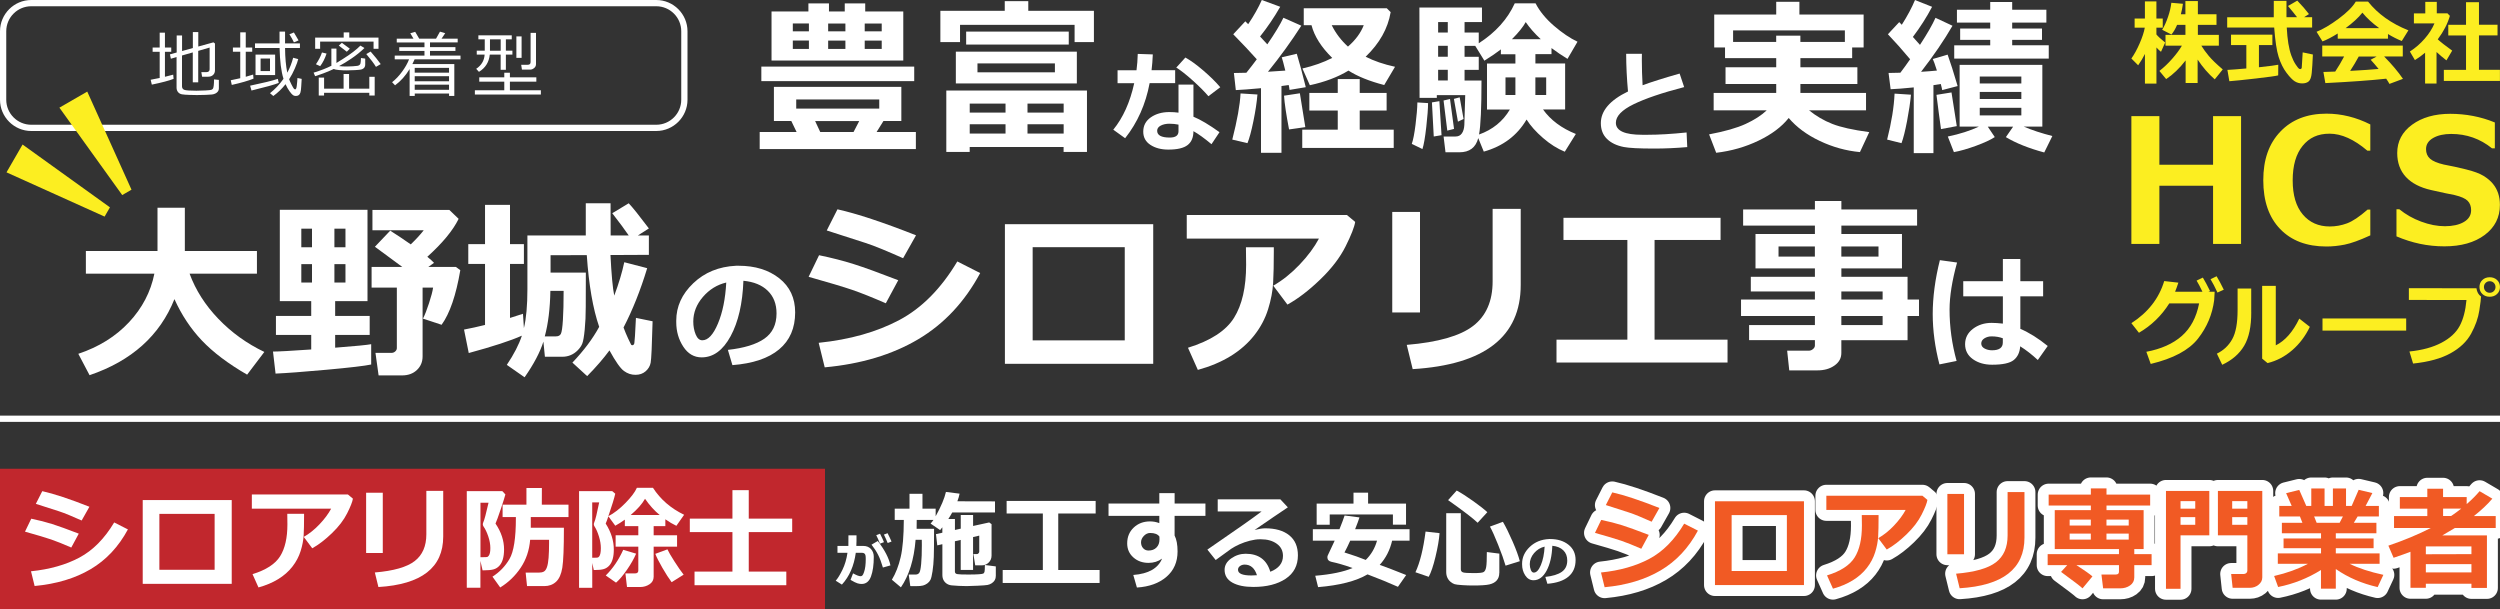<?xml version="1.0" encoding="UTF-8"?><svg id="_レイヤー_2" xmlns="http://www.w3.org/2000/svg" viewBox="0 0 800 195"><rect x="0" y="0" width="800" height="195" fill="#333333" stroke="none"/><defs><style>.cls-1{fill:#fff;}.cls-2{fill:#c1272d;}.cls-3{fill:#f15a24;}.cls-4{stroke-miterlimit:10;stroke-width:2px;}.cls-4,.cls-5{fill:none;stroke:#fff;}.cls-5{stroke-linecap:round;stroke-linejoin:round;stroke-width:7px;}.cls-6{fill:#fcee21;}</style></defs><g id="_レイヤー_1-2"><line class="cls-4" y1="134" x2="800" y2="134"/><path class="cls-6" d="m708.69,93.36l-.15,2.65c-.58,4.57-2.31,8.69-5.19,12.36-2.88,3.67-7.92,6.37-15.12,8.09l-1.4-3.89c4.73-.89,8.51-2.58,11.33-5.05,2.82-2.47,4.68-5.95,5.56-10.43h-9.55c-2.49,3.94-5.72,7.07-9.71,9.4l-2.42-3.08c5.32-3.41,8.82-7.9,10.51-13.47l4.53.51c-.41,1.23-.76,2.2-1.05,2.9h8.75c-.7-1.48-1.32-2.66-1.87-3.56l2-.96c.69,1.13,1.46,2.56,2.3,4.3l-.51.22h1.97Zm2.93-.66l-2.03.92c-.79-1.72-1.53-3.14-2.22-4.27l1.94-.95c.69,1.13,1.46,2.56,2.3,4.3Zm8.78,7.19c.02,4.57-.73,8.15-2.26,10.74-1.53,2.59-3.87,4.62-7.03,6.1l-1.71-3.56c2.13-1.04,3.77-2.58,4.91-4.63,1.15-2.05,1.72-5.16,1.72-9.34v-6.87h4.36v7.55Zm18.75,4.69c-1.41,2.95-3.29,5.45-5.65,7.49-2.36,2.04-4.98,3.41-7.88,4.12l-1.73-1.43v-23.28h4.36v19.03c2.98-1.47,5.49-4.32,7.52-8.56l3.38,2.64Zm30.83,1.21h-26.78v-3.88h26.78v3.88Zm23.95-10.92v.03c0,.56-.18,2.05-.55,4.47-.37,2.41-1.24,4.88-2.62,7.4-1.38,2.52-3.57,4.61-6.59,6.28-3.02,1.67-7.01,2.77-11.98,3.29l-1.17-3.86c4.08-.42,7.49-1.35,10.23-2.79,2.74-1.44,4.68-3.23,5.83-5.36,1.15-2.13,1.88-4.91,2.19-8.32l-18.43-.03v-3.76l21.62.03c.16,1.17.65,2.04,1.46,2.62Zm6.06-3.03c0,.9-.31,1.65-.93,2.24-.62.59-1.4.88-2.35.88s-1.73-.29-2.35-.88c-.62-.59-.93-1.33-.93-2.24s.31-1.65.93-2.24c.62-.59,1.4-.88,2.35-.88s1.72.29,2.35.88c.62.59.93,1.33.93,2.24Zm-1.96-1.31c-.35-.36-.79-.54-1.32-.54s-.96.18-1.32.54c-.36.36-.53.8-.53,1.31s.18.95.53,1.31c.35.36.79.54,1.32.54s.96-.18,1.32-.54c.36-.36.53-.8.53-1.31s-.18-.95-.53-1.31Zm-80.89-12.47h-8.96v-18.62h-17.18v18.62h-8.96v-40.9h8.96v15.55h17.18v-15.55h8.96v40.9Zm41.36-2.74c-3.44,1.57-6.17,2.56-8.2,2.96-2.03.4-3.98.6-5.86.6-6.26,0-11.19-1.86-14.79-5.59-3.6-3.73-5.4-8.93-5.4-15.61s1.82-11.74,5.47-15.57c3.65-3.83,8.56-5.74,14.75-5.74,4.79,0,9.47,1.15,14.03,3.45v8.39h-.95c-4.25-3.62-8.28-5.43-12.08-5.43s-6.51,1.3-8.63,3.9c-2.12,2.6-3.18,6.27-3.18,11.03s1.08,8.36,3.23,10.92c2.15,2.56,5.03,3.84,8.63,3.84,1.88,0,3.72-.33,5.51-.99,1.79-.66,3.99-2.13,6.6-4.41h.87v8.25Zm8.37.3v-8.66h.92c2.03,1.66,4.36,2.99,6.99,3.96,2.63.98,5.16,1.47,7.59,1.47s4.54-.45,6.08-1.36,2.31-2.16,2.31-3.77c0-1.25-.37-2.24-1.1-2.99-.73-.74-2.12-1.36-4.17-1.85-1.47-.27-3.97-.8-7.51-1.6-3.54-.8-6.23-2.19-8.09-4.19-1.85-2-2.78-4.56-2.78-7.67,0-3.71,1.58-6.73,4.75-9.05,3.17-2.32,7.24-3.49,12.21-3.49s9.83.92,14.28,2.77v8.28h-.9c-3.8-3.08-8.16-4.61-13.08-4.61-2.33,0-4.26.43-5.77,1.3-1.51.87-2.27,2.05-2.27,3.56,0,1.29.43,2.31,1.29,3.07.86.76,2.33,1.38,4.41,1.87,2.08.38,4.4.88,6.96,1.51,2.56.62,4.47,1.33,5.73,2.1,1.26.78,2.26,1.62,3.01,2.54.75.91,1.31,1.93,1.68,3.05.37,1.12.56,2.36.56,3.72,0,3.98-1.62,7.18-4.87,9.61-3.25,2.42-7.55,3.64-12.91,3.64s-10.32-1.07-15.33-3.2Zm-80.5-58.34c-.61,1.24-1.33,2.44-2.16,3.61l-2.17-2.17c.91-1.27,1.79-2.87,2.64-4.82.85-1.95,1.4-3.63,1.65-5.04h-3.25v-2.94h3.29V.44h3.68v5.48h2.03v2.94h-2.03v2.16c.44.57,1.38,1.43,2.8,2.59l-1.33,2.97c-.43-.32-.91-.78-1.46-1.39v11.56h-3.68v-9.48Zm13.03,2.06c-1.95,2.52-4.03,4.51-6.23,5.97l-2.16-2.61c1.43-1.12,2.8-2.42,4.1-3.9s2.34-2.87,3.1-4.19h-5.25v-3.46h6.38v-3.2h-2.67c-.54,1.28-1.14,2.31-1.81,3.09l-2.97-1.51c.68-1.08,1.3-2.44,1.86-4.08.57-1.64.92-3.16,1.08-4.56l3.71.32c-.16,1.21-.39,2.32-.67,3.35h1.46V.34h3.99v4.22h5.96v3.39h-5.96v3.2h6.71v3.46h-5.61c.65,1.05,1.44,2.15,2.38,3.28.94,1.13,2.43,2.58,4.48,4.33l-2.56,3.17c-2.02-1.76-3.85-3.87-5.48-6.33v7.49h-3.84v-7.22Zm40.49-10.54h-8.13c.1,1.9.26,3.59.5,5.07.24,1.48.56,2.78.97,3.92.41,1.14.88,2.09,1.41,2.88.53.78.87,1.22,1.02,1.3.15.09.28.13.39.13.29,0,.46-.15.51-.46.05-.31.15-1.94.3-4.88l3.26.68c-.11,2.61-.23,4.58-.37,5.93s-.46,2.23-.96,2.67c-.5.43-1.2.65-2.09.65s-1.65-.22-2.38-.67c-.72-.45-1.61-1.36-2.64-2.73-1.04-1.37-1.87-3.06-2.51-5.06s-1.11-5.14-1.43-9.42h-15.04v-3.29h14.9c0-.49.01-1.18.01-2.06V.28s4.06,0,4.06,0v5.23h3.39c-.66-.87-1.62-2.07-2.9-3.59l2.97-1.72c1.49,1.54,2.73,2.97,3.74,4.3l-1.57,1.01h2.58v3.29Zm-10.84,11.9l-.03,3.42c-.67.19-3.02.52-7.07.99-4.05.46-6.9.76-8.56.88l-.62-3.62c1.21-.06,3.23-.21,6.06-.46v-7.49h-4.9v-3.32h13.23v3.32h-4.3v7.1c3.27-.35,5.33-.62,6.2-.81Zm35.11-8.33h-16.09v-1.65c-1.79,1.12-3.41,1.97-4.87,2.54l-1.9-3.09c2.08-.83,4.44-2.23,7.09-4.2,2.65-1.97,4.47-3.79,5.46-5.46h3.93c3.14,3.95,7.44,7.02,12.91,9.2l-2.12,3.41c-1.37-.54-2.85-1.28-4.42-2.23v1.49Zm-.59,12.81c-4.59.51-11.08.98-19.46,1.41l-.62-3.56,3.78-.13c1.02-1.55,1.98-3.15,2.85-4.83h-7v-3.48h25.77v3.48h-5.97c2.46,2.49,4.47,4.88,6.03,7.16l-4.33,1.62c-.22-.43-.57-.99-1.04-1.67Zm-12.97-16.17h10.75c-2.22-1.62-4.01-3.27-5.38-4.96-1.28,1.61-3.08,3.27-5.38,4.96Zm1.45,13.67c3.82-.2,6.85-.41,9.1-.62-.95-1.16-1.79-2.14-2.54-2.94l1.93-1.04h-5.74c-.85,1.57-1.77,3.11-2.75,4.61Zm27.63,4.06h-3.65v-9.87c-1.01.86-2.1,1.65-3.26,2.36l-1.61-2.74c1.76-1.13,3.34-2.5,4.73-4.1,1.4-1.6,2.44-3.24,3.14-4.91h-6.58v-3.2h3.64V.59h3.68v3.68h3.42l.77.8c-.71,2.49-2,5-3.88,7.52.9.84,2.44,2.04,4.62,3.61l-1.84,3.12c-1.17-.91-2.23-1.8-3.17-2.68v10.1Zm20.3-.85h-17.95v-3.54h7.1v-11.01h-5.68v-3.41h5.68V.7h4.14v7.22h5.94v3.41h-5.94v11.01h6.71v3.54Z"/><path class="cls-1" d="m234.37,116.84l-1.45-4.88c5.17-.57,9.06-1.76,11.66-3.57,2.6-1.81,3.91-4.51,3.91-8.11,0-3.01-.94-5.42-2.81-7.24s-4.47-2.88-7.79-3.19c-.27,7.29-1.64,13.2-4.09,17.72-2.45,4.52-5.54,6.79-9.27,6.79-2.42,0-4.38-1.14-5.88-3.43-1.5-2.29-2.25-4.9-2.25-7.84v-.49c0-4.51,1.81-8.49,5.44-11.96,3.63-3.47,8.2-5.34,13.72-5.6h.8c5.27,0,9.61,1.34,13,4.01,3.39,2.68,5.09,6.31,5.09,10.91,0,5.04-1.71,8.98-5.13,11.84s-8.4,4.53-14.95,5.04Zm-1.97-26.43c-2.93.69-5.42,2.23-7.47,4.61s-3.08,5.01-3.08,7.89c0,1.48.25,2.85.76,4.1s1.22,1.88,2.13,1.88c1.84,0,3.5-1.78,5-5.35,1.5-3.57,2.38-7.94,2.66-13.12Z"/><path class="cls-1" d="m287.44,89.67l-3.98,7.38c-4.34-1.89-7.91-3.32-10.71-4.28-2.8-.96-7.47-2.35-13.99-4.19l3.34-6.91c4.08.84,7.8,1.79,11.15,2.86,3.35,1.06,8.08,2.78,14.19,5.14Zm26.22-2.29c-4.96,9.24-11.59,16.31-19.88,21.21-8.29,4.9-18.25,7.89-29.87,8.96l-1.93-7.85c10-1.03,18.6-3.47,25.8-7.29,7.2-3.83,13.38-10.08,18.56-18.75l7.32,3.72Zm-20.54-12.07l-4.13,7.32c-2.13-.96-4.33-1.9-6.59-2.84-2.27-.94-4.11-1.63-5.54-2.08l-12.3-3.96,3.43-6.77c6.23,1.39,14.61,4.16,25.14,8.32Z"/><path class="cls-1" d="m369.03,116.42h-47.46v-44.68h47.46v44.68Zm-9.11-7.5v-29.82h-29.47v29.82h29.47Z"/><path class="cls-1" d="m433.66,71.01c-.25,1.62-1.27,4.22-3.06,7.81-1.79,3.58-4.49,7.12-8.12,10.61-3.62,3.49-7.12,6.17-10.5,8.04l-4.54-6.06c2.95-1.68,5.75-3.92,8.41-6.71,2.66-2.79,4.73-5.58,6.21-8.35h-42.3v-7.56h51.24l2.67,2.23Zm-26.04,8.09v1.44c0,4-.07,7.33-.22,9.98-.15,2.65-.68,5.46-1.61,8.44-.93,2.98-2.4,5.76-4.42,8.33s-4.54,4.79-7.54,6.64c-3.01,1.85-6.51,3.33-10.52,4.44l-3.16-7.09c7.25-2.25,12.16-5.44,14.74-9.58,2.58-4.14,3.87-9.79,3.87-16.96l-.06-5.62h8.94Z"/><path class="cls-1" d="m454.4,99.99h-8.88v-32.17h8.88v32.17Zm32.23-8.82c0,16.56-11.52,25.55-34.57,26.95l-1.9-7.76c10-.84,17.08-2.86,21.24-6.06,4.16-3.2,6.24-7.96,6.24-14.27v-23.2h8.99v24.35Z"/><path class="cls-1" d="m552.81,116.01h-54.73v-7.32h22.68v-31.9h-20.45v-7.09h50.27v7.09h-21.12v31.9h23.35v7.32Z"/><path class="cls-1" d="m610.41,108.86h-21.18v4.1c0,1.64-.73,2.98-2.2,4.01-1.46,1.03-3.27,1.55-5.42,1.55h-9.05l-.67-6.3h6.91c.49,0,.94-.17,1.35-.51.41-.34.62-.73.62-1.16v-1.7h-21.06v-4.83h21.06v-2.9h-23.64v-5.27h23.64v-2.58h-20.51v-4.69h20.51v-2.7h-19.01v-10.99h19.01v-2.7h-22.97v-5.16h22.97v-2.7h8.47v2.7h24.23v5.16h-24.23v2.7h19.39v10.99h-19.39v2.7h21.18v7.27h3.66v5.27h-3.66v7.73Zm-29.65-30h-11.63v3.25h11.63v-3.25Zm20.36,3.25v-3.25h-11.89v3.25h11.89Zm1.32,13.74v-2.58h-13.21v2.58h13.21Zm-13.21,8.17h13.21v-2.9h-13.21v2.9Z"/><path class="cls-1" d="m626.26,84.01c-1.6,5.79-2.4,10.81-2.4,15.06,0,5.55.75,11.02,2.25,16.43l-5.49,1.11c-1.43-5.51-2.15-10.89-2.15-16.15s.76-11.15,2.29-17.21l5.51.76Zm29,26.72l-3.16,4.47c-1.93-1.78-3.81-3.24-5.64-4.38-.13,1.93-.82,3.39-2.06,4.39s-3.55,1.5-6.92,1.5c-2.43,0-4.49-.59-6.15-1.77s-2.5-2.78-2.5-4.79.84-3.66,2.52-4.93,3.67-1.9,5.96-1.9c1.02,0,2.22.08,3.61.23v-8.73h-12.68v-4.84h12.68v-7.09h5.59v7.09h7.29v4.84h-7.29v10.41c2.83,1.21,5.75,3.04,8.77,5.49Zm-14.36-1.11v-1.37c-1.03-.4-2.23-.61-3.61-.61-.85,0-1.6.21-2.28.63-.67.42-1.01.97-1.01,1.65s.34,1.21,1.04,1.59c.69.38,1.5.58,2.42.58,2.29,0,3.44-.83,3.44-2.48Z"/><path class="cls-1" d="m48.58,27.07l-.37-1.55c.89-.16,1.85-.35,2.89-.57v-8.37h-2.26v-1.38h2.26v-4.74h1.68v4.74h2.02v1.38h-2.02v7.99c1.16-.27,2.04-.5,2.65-.68l.12,1.34c-1.36.55-3.69,1.17-6.97,1.85Zm7.95-8.82l-1.85.54-.3-1.39,2.16-.6v-5.46h1.72v4.99l3.45-.96v-5.11h1.74v4.63l4.85-1.34.49.37v8.57c0,.61-.2,1.11-.6,1.49s-.93.57-1.61.57h-1.91l-.24-1.47h1.59c.7,0,1.06-.31,1.06-.94v-6.92l-3.65,1.06v10.06h-1.74v-9.57l-3.45.99v9.85c0,.56.24.94.72,1.13.48.19,1.78.29,3.89.29.94,0,1.92-.03,2.93-.09,1.01-.06,1.62-.12,1.84-.2s.39-.19.51-.36c.12-.17.21-.52.27-1.05s.09-1.17.09-1.92l1.55.16v2.75c0,.35-.1.67-.3.94s-.48.5-.83.67c-.35.17-.71.27-1.1.31-.38.04-1.04.08-1.97.12s-1.87.06-2.82.06c-.52,0-1.31-.02-2.37-.05-1.06-.03-1.85-.09-2.39-.18-.54-.09-.96-.32-1.28-.71-.32-.39-.48-.86-.48-1.41v-9.8Z"/><path class="cls-1" d="m74.17,27.18l-.33-1.5c.94-.17,1.95-.39,3.04-.65v-8.47h-2.35v-1.36h2.35v-4.86h1.76v4.86h2.07v1.36h-2.07v8.01c1.03-.28,1.82-.52,2.37-.71l.11,1.31c-1.66.67-3.98,1.34-6.96,2.01Zm6.31,1.79l-.45-1.55c4.08-.85,7.04-1.58,8.87-2.18l.3,1.29c-1.37.55-4.28,1.36-8.73,2.44Zm12.05-3.59c.16.45.42,1.02.77,1.72s.61,1.12.75,1.28c.14.15.27.22.4.22h.03c.25-.04.41-.44.49-1.18h0s.13-1.24.13-1.24c.04-.45.07-.86.08-1.22l1.36.28-.15,2.44c-.05.88-.13,1.52-.25,1.91-.11.39-.29.67-.54.85s-.56.27-.94.27c-.32,0-.61-.08-.87-.24-.26-.16-.63-.57-1.12-1.24s-.92-1.43-1.29-2.29c-1.18,1.48-2.48,2.74-3.92,3.78l-1.06-.9c1.62-1.29,3.07-2.82,4.32-4.6-.75-2.36-1.16-5.65-1.25-9.87h-7.87v-1.47h7.85v-3.76s1.77,0,1.77,0v3.01s-.01.75-.01.75h4.77v1.47h-4.76c.02,3.09.26,5.73.71,7.91.82-1.5,1.44-3.1,1.88-4.78l1.62.43c-.15.67-.5,1.65-1.06,2.95s-1.18,2.47-1.86,3.51Zm-10.76-1.36v-6.55h6.27v6.55h-6.27Zm4.63-5.28h-3.01v4.01h3.01v-4.01Zm7.65-5.19c-.32-.7-.8-1.57-1.44-2.59l1.44-.57c.35.55.85,1.4,1.49,2.54l-1.49.63Z"/><path class="cls-1" d="m108.51,21.15c.74.09,1.55.13,2.41.13.61,0,1.27-.02,1.98-.07s1.2-.09,1.47-.14c.27-.05.48-.13.64-.26.16-.12.27-.29.34-.51.06-.22.12-.8.16-1.74l1.36.19v1.88c0,.3-.05.56-.16.78-.1.22-.26.4-.47.54-.21.15-.46.25-.74.31s-.91.12-1.89.18c-.97.06-1.84.08-2.61.08s-1.59-.03-2.46-.1c-.87-.07-1.44-.19-1.71-.36-1.75.83-3.75,1.61-5.99,2.32l-.49-1.13c2.25-.68,4.15-1.42,5.71-2.22-.02-.08-.02-.18-.02-.3v-5.17h1.62v4.59l2.03-1.26c.64-.4,1.24-.8,1.79-1.17s1.05-.75,1.52-1.1c.47-.36.89-.7,1.28-1.04.39-.34.74-.67,1.05-.99l1.29.78c-1.28,1.24-2.67,2.35-4.16,3.36-1.49,1-2.74,1.77-3.75,2.3l-.19.11Zm11.03-5.54v-2.29h-17.1v2.29h-1.59v-3.58h9.13v-1.67h1.79v1.67h9.35v3.58h-1.57Zm-17.08,5.56l-1.36-.61c.9-1.33,1.54-2.58,1.93-3.77l1.47.35c-.51,1.56-1.19,2.9-2.04,4.03Zm-.46,9.41v-5.75h1.71v3.55h6.24v-4.69h1.76v4.69h6.47v-3.81h1.72v6.01h-1.72v-.89h-14.48v.89h-1.71Zm8.98-14.03l-2.56-1.96.97-.89,2.55,1.88-.95.97Zm9.33,4.85c-.64-1.07-1.68-2.44-3.1-4.1l1.39-.8c1.3,1.48,2.38,2.82,3.23,4.01l-1.53.89Z"/><path class="cls-1" d="m131.07,22.11c-1.3,2.14-2.85,3.87-4.65,5.19l-.95-.99c1.15-.91,2.22-2.04,3.2-3.38.98-1.34,1.73-2.65,2.23-3.94h-4.59v-1.19h9.52v-1.5h-8.07v-1.2h8.07v-1.52h-8.87v-1.2h5.36l-1.03-1.74,1.57-.46,1.29,2.2h5.38l1.26-2.25,1.68.5-1.18,1.74h5.17v1.2h-8.86v1.52h8.14v1.2h-8.14v1.5h9.76v1.19h-14.68c-.19.46-.43.97-.72,1.53h13.42v10.19h-1.68v-.78h-10.98v.78h-1.64v-8.59Zm12.62,1.15v-1.55h-10.98v1.55h10.98Zm-10.98,2.75h10.98v-1.62h-10.98v1.62Zm0,2.72h10.98v-1.64h-10.98v1.64Z"/><path class="cls-1" d="m151.96,30.26v-1.38h9.41v-2.75h-8.01v-1.38h8.01v-1.48h1.8v1.48h8.46v1.38h-8.46v2.75h9.91v1.38h-21.11Zm1.31-7.26l-.89-.98c1.68-1.12,2.58-2.64,2.7-4.54h-2.52v-1.26h2.56v-3.64h-2.04v-1.27h10.68v1.27h-1.88v3.64h2.09v1.26h-2.09v4.86h-1.67v-4.86h-3.48c-.25,2.42-1.41,4.26-3.46,5.51Zm3.52-10.41v3.64h3.43v-3.64h-3.43Zm8.45,5.93v-6.87h1.67v6.87h-1.67Zm4.41,3.76h-2.63l-.24-1.55h2.07c.63,0,.94-.29.94-.88v-9.33h1.73v10c0,.51-.2.93-.6,1.26-.4.33-.83.5-1.27.5Z"/><path class="cls-1" d="m210,2c4.41,0,8,3.59,8,8v21.92c0,4.41-3.59,8-8,8H10c-4.41,0-8-3.59-8-8V10C2,5.59,5.59,2,10,2h200m0-2H10C4.5,0,0,4.5,0,10v21.92c0,5.5,4.5,10,10,10h200c5.5,0,10-4.5,10-10V10c0-5.5-4.5-10-10-10h0Z"/><polygon class="cls-6" points="42.08 60.7 39.11 62.42 19.01 34.45 27.92 29.31 42.08 60.7"/><polygon class="cls-6" points="35.18 66.35 33.47 69.31 2.08 55.15 7.22 46.25 35.18 66.35"/><path class="cls-1" d="m254.91,42.24l-1.69-3.51h-5.57v-10.94h40.78v10.94h-5.73l-2.19,3.51h12.57v5.47h-49.98v-5.47h11.81Zm37.64-16.27h-48.92v-4.65h48.92v4.65Zm-33.86-22.29V1.08h6.58v2.59h5.05V1.08h6.55v2.59h12.18v15.69h-42.16V3.67h11.81Zm.16,3.83h-5.15v2.51h5.15v-2.51Zm-5.15,5.47v2.67h5.15v-2.67h-5.15Zm27.66,21.77v-2.93h-26.57v2.93h26.57Zm-20.52,3.99l1.64,3.51h10.65l1.82-3.51h-14.11Zm9.69-31.22h-5.52v2.51h5.52v-2.51Zm-5.52,8.14h5.52v-2.67h-5.52v2.67Zm17.14-5.63v-2.51h-5.44v2.51h5.44Zm0,5.63v-2.67h-5.44v2.67h5.44Z"/><path class="cls-1" d="m350.05,13.47h-6.18v-5.52h-36.66v5.52h-6.29V3.46h20.6V.37h7.53v3.09h21v10.01Zm-9.69,33.57h-30.06v1.58h-7.48v-19.65h45.01v19.65h-7.48v-1.58Zm4.23-20.34h-38.72v-10.17h38.72v10.17Zm-2.59-12.44h-32.83v-4.15h32.83v4.15Zm-20.23,18.89h-11.46v2.88h11.46v-2.88Zm-11.46,9.59h11.46v-2.98h-11.46v2.98Zm27.26-19.6v-2.85h-24.78v2.85h24.78Zm2.8,12.89v-2.88h-11.57v2.88h11.57Zm-11.57,6.71h11.57v-2.98h-11.57v2.98Z"/><path class="cls-1" d="m368.9,17.4c-.08,1.85-.21,3.54-.4,5.07h7.55v4.14h-8.17c-1.26,6.73-3.87,12.6-7.84,17.62l-3.79-2.73c3.14-3.85,5.37-8.81,6.7-14.88h-5.33v-4.14h6.06c.22-1.65.35-3.39.4-5.23l4.83.16Zm21.34,24.9l-2.56,3.84c-2.31-1.92-4.23-3.31-5.78-4.17,0,2-.62,3.48-1.87,4.45-1.25.97-3.3,1.45-6.16,1.45-2.31,0-4.22-.51-5.75-1.52s-2.28-2.42-2.28-4.22c0-1.93.81-3.45,2.42-4.58,1.61-1.12,3.59-1.69,5.92-1.69,1.06,0,2.04.06,2.94.19v-8.98h4.78v10.28c2.22.9,5,2.55,8.34,4.95Zm-13.12-2.42c-.92-.2-1.9-.29-2.94-.29s-1.98.2-2.74.6c-.77.4-1.15.95-1.15,1.65,0,1.45,1.34,2.18,4.03,2.18,1.87,0,2.8-.67,2.8-2.02v-2.11Zm13.36-11.96l-3.79,2.87c-1.19-1.42-2.86-3.09-5-5.02-2.15-1.93-3.91-3.31-5.28-4.14l2.91-3.22c1.61.88,3.52,2.26,5.72,4.14,2.2,1.89,4.01,3.67,5.44,5.36Z"/><path class="cls-1" d="m402.38,30.25c-.21,2.5-.64,5.34-1.29,8.52-.65,3.18-1.29,5.53-1.9,7.04l-4.86-1.14c1.58-6.2,2.47-11.12,2.64-14.77l5.42.34Zm7.69,18.65h-6.55v-20.68c-3.63.33-6.31.54-8.06.61l-.61-5.47c.95,0,2.28-.03,3.99-.08,1.27-1.58,2.38-3.02,3.33-4.31-1.97-2.22-4.48-4.89-7.53-8l3.86-4.15.92.92c1.85-2.76,3.3-5.34,4.36-7.74l5.89,2.17c-1.95,3.4-4.1,6.57-6.45,9.51l2.32,2.51c2.45-3.57,4.16-6.41,5.15-8.51l5.73,2.54c-3.17,4.95-6.73,9.86-10.67,14.74l5.55-.37c-.55-2.22-.92-3.64-1.14-4.25l4.81-1.14c.79,2.57,1.75,6.14,2.88,10.7l-5.2.87c-.02-.32-.11-.84-.26-1.56-.6.09-1.37.19-2.32.32v21.37Zm7.63-8.22l-5.2.74c-.92-4.77-1.45-8.37-1.61-10.8l5.07-.77,1.74,10.83Zm28.29,6.66h-29.27v-5.84h11.36v-6.13h-9.09v-5.63h9.09v-4.44h7.03v4.44h8.61v5.63h-8.61v6.13h10.88v5.84Zm-.98-43.45c-.88,5.23-3.55,9.98-8,14.26,2.66,1.36,5.79,2.43,9.4,3.22l-3.46,5.84c-4.74-1.23-8.55-2.77-11.44-4.62-3.42,2.08-7.54,3.64-12.36,4.68l-2.38-5.36c3.57-.81,6.75-1.94,9.54-3.38-3.5-3.43-5.71-6.92-6.63-10.46h-2.48V2.64h26.57l1.24,1.24Zm-13.66,11.02c2.41-2.1,4.09-4.38,5.05-6.84h-10.25c1.3,2.61,3.04,4.89,5.2,6.84Z"/><path class="cls-1" d="m456.98,32.99c0,1.71-.19,4.25-.57,7.62-.38,3.37-.79,5.74-1.23,7.09l-3.41-1.66c.44-1.23.84-3.28,1.2-6.15.36-2.87.56-5.24.59-7.11l3.41.21Zm31.51,5.28c-3.01,5.12-7.57,8.54-13.68,10.25l-1.77-4.33c-.79,3.03-2.8,4.54-6.02,4.54h-4.46l-.61-5.05h3.83c.88,0,1.55-.33,2.02-1,.47-.67.73-1.57.79-2.71.06-1.14.15-4.31.28-9.52h-9.09v.87h-5.52l-.05-28.9h20.02v4.65h-5.57v3.35h4.54v3.43c5.37-3.45,9.21-7.71,11.52-12.78h6.66c1.32,2.55,3.29,4.95,5.9,7.2s5.12,3.94,7.52,5.08l-3.2,5.49c-1.8-1.09-3.5-2.25-5.12-3.46v1.95h-5.15v2.98h9.51v14.71h-7.08c2.43,3.4,5.93,6.01,10.51,7.85l-3.54,5.68c-2.38-.97-4.7-2.43-6.97-4.4s-4.02-3.93-5.26-5.9Zm-27.21,4.99l-2.48.42-.58-10.91,2.38-.4.69,10.88Zm2.01-36.19h-3.09v3.35h3.09v-3.35Zm-3.09,7.58v3.51h3.09v-3.51h-3.09Zm0,7.69v3.41h3.09v-3.41h-3.09Zm5.1,18.91l-2.17.55-1.19-9.64,2.06-.48,1.29,9.56Zm3.04-3.17l-1.8.85-1.29-7.29,1.85-.5,1.24,6.95Zm4.94,4.97c4.35-1.55,7.64-4.22,9.88-8h-7.32v-14.71h9.09v-2.98h-4.65v-1.56c-1.25.99-3.01,2.19-5.28,3.62l-2.93-4.75h-3.41v3.51h4.54v4.17h-4.54v3.41h5.42c0,8.7-.26,14.47-.79,17.3Zm11.65-18.28h-3.17v5.63h3.17v-5.63Zm-1.11-12.23h9.22c-1.95-1.81-3.56-3.64-4.81-5.47-.83,1.53-2.3,3.35-4.41,5.47Zm10.96,17.86v-5.63h-3.46v5.63h3.46Z"/><path class="cls-1" d="m539.93,47.07c-3.65.31-7.15.47-10.52.47-4.87,0-8.13-.17-9.8-.5-2.28-.45-4.08-1.31-5.38-2.59-1.3-1.27-1.96-2.96-1.96-5.04,0-3.96,2.9-7.34,8.69-10.14-.37-3.98-.57-8-.59-12.05h5.04l-.02,1.56v.52c0,2.56.08,5.22.24,7.98,2.67-1,6.62-2.25,11.85-3.74l1.45,4.33c-7.06,1.83-12.47,3.67-16.22,5.51-3.76,1.84-5.63,3.81-5.63,5.91,0,2.56,2.82,3.84,8.46,3.84h1.61c3.63,0,7.82-.25,12.56-.74l.21,4.69Z"/><path class="cls-1" d="m572.37,37.77c-2.22,2.8-5.42,5.21-9.6,7.22-4.18,2.02-8.71,3.32-13.59,3.9l-2.27-5.89c5.02-.95,8.91-2.06,11.69-3.34,2.77-1.28,5.02-2.72,6.75-4.35h-16.98v-5.57h20.02v-2.85h-16.22v-5.36h16.22v-2.93h-16.38v-3.41h-3.46V4.65h19.84V.58h7.42v4.07h20.55v10.54h-3.67v3.41h-16.56v2.93h18.23v5.36h-18.23v2.85h21v5.57h-18.23c2.27,1.83,4.74,3.28,7.41,4.33,2.67,1.06,6.62,1.94,11.85,2.64l-2.98,6.39c-4.46-.42-8.74-1.61-12.86-3.57-4.12-1.95-7.43-4.4-9.93-7.34Zm-3.99-24.35v-2.01h7.74v2.01h14.24v-3.7h-35.77v3.7h13.79Z"/><path class="cls-1" d="m611.51,30.3c-.23,2.47-.65,5.28-1.25,8.44-.61,3.16-1.2,5.52-1.78,7.07l-4.6-1.14c1.41-5.56,2.2-10.47,2.38-14.71l5.26.34Zm7.18,18.7h-6.29v-21.03c-3.15.32-5.62.51-7.4.58l-.66-5.2c.95,0,2.21-.03,3.78-.08.92-1.2,1.95-2.63,3.12-4.31-2.41-2.89-4.78-5.56-7.11-8l3.62-3.88.82.85c1.81-2.85,3.22-5.49,4.23-7.92l5.47,2.17c-1.73,3.29-3.78,6.51-6.15,9.64l2.27,2.54c2.34-3.59,4-6.48,4.97-8.66l5.44,2.54c-2.68,4.63-6.03,9.54-10.06,14.74,1.94-.12,3.63-.26,5.07-.4-.62-1.95-1.06-3.19-1.32-3.7l4.75-1.4c.86,2.38,1.93,5.73,3.2,10.06l-4.94,1.29c-.04-.32-.18-.97-.45-1.95-.65.12-1.44.25-2.35.37v21.77Zm7.48-8.64l-5.05.95c-.44-3.06-.92-6.72-1.45-10.96l4.81-.77,1.69,10.78Zm12.15,3.51c-1.34.88-3.35,1.81-6.02,2.79-2.68.98-5.03,1.65-7.05,2.02l-1.95-4.99c3.87-.81,7.18-1.87,9.93-3.17h-6.15v-19.76h26.47v19.76h-5.94c2.59,1.11,5.64,2.11,9.14,3.01l-2.59,5.26c-4.97-1.34-9.06-2.98-12.28-4.91l2.32-3.35h-8.11l2.25,3.35Zm17.28-25.12h-30.25v-4.25h11.52v-1.74h-9.62v-3.62h9.62v-1.9h-10.65V3.12h10.65V.63h7.03v2.48h10.94v4.12h-10.94v1.9h9.54v3.62h-9.54v1.74h11.7v4.25Zm-8.77,7.95v-2.22h-13.31v2.22h13.31Zm-13.31,4.99h13.31v-2.27h-13.31v2.27Zm13.31,2.8h-13.31v2.43h13.31v-2.43Z"/><rect class="cls-2" y="150" width="264" height="45"/><path class="cls-1" d="m25.2,170.78l-2.39,4.43c-2.6-1.14-4.74-1.99-6.42-2.57s-4.48-1.41-8.39-2.51l2-4.15c2.45.5,4.68,1.08,6.69,1.71s4.85,1.67,8.52,3.08Zm15.73-1.37c-2.98,5.54-6.95,9.79-11.93,12.73s-10.95,4.73-17.92,5.38l-1.16-4.71c6-.62,11.16-2.08,15.48-4.38s8.03-6.05,11.14-11.25l4.39,2.23Zm-12.32-7.24l-2.48,4.39c-1.28-.57-2.6-1.14-3.96-1.71-1.36-.56-2.47-.98-3.32-1.25l-7.38-2.37,2.06-4.06c3.74.83,8.77,2.5,15.08,4.99Z"/><path class="cls-1" d="m74.15,186.83h-28.48v-26.81h28.48v26.81Zm-5.47-4.5v-17.89h-17.68v17.89h17.68Z"/><path class="cls-1" d="m112.93,159.58c-.15.97-.76,2.53-1.84,4.68s-2.7,4.27-4.87,6.36-4.27,3.7-6.3,4.83l-2.72-3.64c1.77-1.01,3.45-2.35,5.04-4.03s2.84-3.35,3.73-5.01h-25.38v-4.54h30.74l1.6,1.34Zm-15.63,4.85v.86c0,2.4-.04,4.4-.13,5.99s-.41,3.28-.97,5.06-1.44,3.45-2.65,5-2.72,2.87-4.53,3.98-3.91,2-6.31,2.66l-1.9-4.25c4.35-1.35,7.29-3.26,8.84-5.75s2.32-5.88,2.32-10.18l-.04-3.38h5.36Z"/><path class="cls-1" d="m122.49,176.97h-5.33v-19.3h5.33v19.3Zm19.34-5.29c0,9.94-6.91,15.33-20.74,16.17l-1.14-4.66c6-.5,10.25-1.72,12.74-3.64s3.74-4.78,3.74-8.56v-13.92h5.4v14.61Z"/><path class="cls-1" d="m161.73,158.21c-.2.77-.69,2.34-1.48,4.69s-1.35,3.9-1.69,4.64c1.83,2.7,2.74,5.46,2.74,8.28,0,1.2-.13,2.23-.38,3.11s-.64,1.59-1.15,2.14-1.12.93-1.83,1.13-1.78.31-3.22.31h-.3l-.69-3.04v8.61h-4.36v-30.92h11.37l.97,1.04Zm-7.98,20.09h.7c.88,0,1.38-.03,1.5-.08s.27-.18.43-.37.29-.5.39-.91.14-.93.14-1.56c0-1.16-.22-2.4-.66-3.71-.44-1.31-.95-2.39-1.54-3.23-.14-.21-.21-.43-.21-.67,0-.19.05-.39.14-.6.35-.75.91-2.85,1.69-6.29h-2.58v17.42Zm16.1-12.85v3.43h10.6c0,6.43-.17,10.69-.51,12.78s-1.01,3.59-2.01,4.51-2.25,1.38-3.74,1.38h-5.54l-.44-4.31h4.15c.69,0,1.25-.11,1.66-.33s.75-.69,1-1.41.43-1.73.53-3.04.15-2.85.15-4.62v-1.11h-6.05c-.28,3.38-1.29,6.36-3.03,8.95s-3.92,4.69-6.55,6.31l-2.48-3.46c2.27-1.44,4.09-3.33,5.45-5.66s2.04-6.68,2.04-13.04v-.37h-4.25v-3.96h7.63v-5.33h4.94l-.02,5.33h8.54v3.96h-12.08Z"/><path class="cls-1" d="m196.88,158c-.32,1.41-1.05,3.8-2.21,7.19,1.83-.96,3.65-2.37,5.48-4.24s3.04-3.48,3.65-4.85h5.15c2.38,3.69,5.7,6.57,9.97,8.63l-2.48,3.53c-1.1-.52-2.28-1.21-3.53-2.09v2.2h-3.74v2.92h7.49v3.64h-7.49v9.63c0,1.01-.44,1.81-1.32,2.4s-1.89.89-3.04.89h-4.17l-.51-4.36h3.09c.69,0,1.04-.31,1.04-.93v-7.63h-7.26v-3.64h7.26v-2.92h-4.31v-2.09c-1.05.76-2.07,1.41-3.06,1.95l-2.21-3.01c-.35,1.05-.64,1.83-.86,2.32,1.73,2.73,2.6,5.5,2.6,8.3,0,1.17-.12,2.19-.36,3.04s-.6,1.55-1.09,2.09-1.06.91-1.72,1.12-1.66.32-2.98.32h-.26l-.49-2.25v7.93h-4.22v-30.92h10.62l.98.83Zm-7.38,20.48h.6c.47,0,.81-.01,1.04-.04s.42-.14.59-.36.3-.55.4-1,.14-1.02.14-1.7c0-1.17-.21-2.42-.62-3.74s-.88-2.39-1.42-3.21c-.14-.21-.21-.43-.21-.67,0-.19.05-.39.14-.6.36-.82.89-2.95,1.58-6.4h-2.23v17.7Zm14.06-1.32c-.67,1.57-1.63,3.28-2.9,5.12s-2.44,3.23-3.53,4.17l-3.29-2.3c2.26-2.21,4.12-4.95,5.59-8.21l4.13,1.23Zm-1.74-12.36h9.28c-1.7-1.39-3.26-3.12-4.69-5.19-.95,1.68-2.48,3.4-4.59,5.19Zm16.95,19.09l-3.85,2.41c-.88-1.17-1.87-2.71-2.97-4.62s-1.85-3.39-2.25-4.45l3.88-1.44c.33.75,1.07,2.03,2.22,3.83s2.14,3.23,2.96,4.27Z"/><path class="cls-1" d="m251.62,187.27h-29.37v-4.36h12.13v-12.64h-13.64v-4.31h13.64v-9.11h5.22v9.11h13.9v4.31h-13.9v12.64h12.02v4.36Z"/><path class="cls-1" d="m274.07,173.35c0,.38-.01.83-.04,1.35h2.26c1,0,1.8.33,2.41.98s.91,1.49.91,2.52c0,2.57-.3,4.65-.89,6.26s-1.6,2.41-3.02,2.41c-.4,0-.83-.07-1.29-.2s-1.21-.5-2.24-1.11l.81-2.09c1.11.62,1.91.92,2.4.92.23,0,.42-.08.59-.25s.34-.53.53-1.09.33-1.18.41-1.86.13-1.46.13-2.32c0-.59-.04-1.01-.11-1.25s-.2-.42-.38-.54-.4-.18-.67-.18h-2.03c-.57,4.18-2.05,7.57-4.44,10.17l-1.98-1.24c.66-.74,1.37-1.9,2.15-3.49s1.31-3.4,1.61-5.44h-3.2v-2.2h3.49l.02-3.4h2.58v2.05Zm10.87,7.58l-2.41.68c-.48-1.64-.99-3-1.54-4.08s-1.25-2.16-2.1-3.24l2-1.17c2.21,2.87,3.57,5.48,4.05,7.81Zm-2.07-7.44l-1.27.48c-.49-1.21-.88-2.11-1.2-2.7l1.21-.48c.52.99.93,1.89,1.26,2.7Zm2.41-.19l-1.22.47c-.39-.96-.79-1.86-1.21-2.7l1.17-.45c.48.92.9,1.81,1.27,2.68Z"/><path class="cls-1" d="m293.35,166.36l-.03,2.86h5.58c0,4.39-.03,7.41-.09,9.05-.06,1.64-.19,3.14-.4,4.52-.21,1.37-.43,2.29-.67,2.76-.24.46-.58.85-1.02,1.16-.44.31-.89.53-1.37.66-.48.13-1.25.2-2.32.2-.49,0-1.07,0-1.74-.02l-.5-3.69h2.14c.52,0,.92-.17,1.2-.51.28-.34.49-1.3.64-2.88s.22-3.58.22-6c0-.55,0-1.13-.02-1.74h-1.98c-.51,6.34-2.08,11.42-4.7,15.22l-2.89-2.44c1.23-2.03,2.17-4.44,2.82-7.25.65-2.81.98-6.77,1-11.89h-2.91v-3.6h4.73v-4.76h4.15v4.76h4.22v2.44c1.74-3.15,2.83-5.75,3.29-7.79l4.37.55c-.16.79-.39,1.6-.71,2.44l12.04.03v3.54h-13.68c-.35.65-.77,1.36-1.26,2.11h2.12v3.5l1.86-.42v-4.38h3.95v3.52l5.16-1.13.75.55v10.03c0,.9-.3,1.65-.91,2.25-.61.6-1.34.9-2.21.9h-2.11l-.58-3.6h1.11c.19,0,.36-.08.52-.25.16-.17.24-.34.24-.53v-5.13l-1.98.46v10.51h-3.95v-9.6l-1.86.43v9.71c0,.45.27.73.8.81.53.09,1.69.13,3.49.13,1.47,0,2.61-.03,3.4-.09.8-.06,1.27-.14,1.43-.24.15-.1.27-.28.35-.54.08-.26.12-.99.12-2.18l3.5.45v3.02c0,.52-.11.98-.33,1.37-.22.39-.55.72-.97,1-.43.27-.87.45-1.32.54-.45.09-1.51.17-3.18.25-1.67.08-2.84.12-3.53.12-.84,0-1.69-.02-2.55-.07-.86-.04-1.59-.1-2.21-.16-.61-.06-1.15-.24-1.59-.53-.45-.29-.8-.68-1.05-1.15s-.37-1.03-.37-1.66v-9.84l-1.63.38-.42-3.6,2.04-.45v-1.74l-.71.9-3.05-2.08c.33-.38.64-.77.91-1.18h-5.35Z"/><path class="cls-1" d="m351.87,186.55h-31.01v-4.15h12.85v-18.08h-11.59v-4.02h28.49v4.02h-11.97v18.08h13.23v4.15Z"/><path class="cls-1" d="m385.73,165.08h-9.86v6.28c.63,1.24.95,2.94.95,5.1,0,3.36-1.18,6.07-3.54,8.11-2.36,2.04-5.52,3.19-9.47,3.44l-1.16-4.02c4.87-.38,7.94-2.12,9.21-5.23-1.25.91-2.69,1.36-4.32,1.36-1.94,0-3.56-.58-4.87-1.75-1.31-1.17-1.97-2.66-1.97-4.49,0-2.05.69-3.73,2.08-5.05,1.39-1.32,3.13-1.98,5.24-1.98,1.02,0,2,.18,2.96.55v-2.32h-16.25v-3.95h16.25v-3.32h4.9v3.32h9.86v3.95Zm-14.69,7.55l-.03-.93c-.54-.76-1.53-1.15-2.96-1.15-.74,0-1.41.31-2.02.94-.6.63-.9,1.31-.9,2.05s.22,1.38.67,1.88,1.03.75,1.73.75c1.06,0,1.91-.32,2.55-.97.64-.65.95-1.5.95-2.56Z"/><path class="cls-1" d="m406.5,182.96c2.7-1.06,4.05-2.76,4.05-5.08,0-1.65-.67-2.95-2-3.89-1.33-.95-3.01-1.42-5.04-1.42h-.42c-.89,0-1.92.15-3.11.45-1.19.3-2.31.69-3.35,1.16-1.05.48-1.93.95-2.64,1.43-.71.48-2.37,1.68-4.97,3.6l-2.66-3.34c9.04-6.2,14.83-10.27,17.35-12.2h-14.04v-3.88h20.05l2.39,2.56c-2.38,1.58-5.93,4-10.64,7.24,1.36-.35,2.5-.53,3.42-.53,3.26,0,5.82.74,7.67,2.23,1.85,1.49,2.77,3.63,2.77,6.42,0,3.25-1.31,5.75-3.93,7.5-2.62,1.74-6.06,2.61-10.33,2.61-2.82,0-5.06-.46-6.72-1.39-1.65-.93-2.48-2.29-2.48-4.08,0-1.45.71-2.67,2.12-3.66,1.41-.99,2.95-1.49,4.62-1.49,4.13,0,6.76,1.93,7.89,5.78Zm-4.28,1.1c-.72-2.26-2.03-3.39-3.93-3.39-.55,0-1.05.15-1.48.46-.43.3-.65.7-.65,1.19,0,1.22,1.43,1.83,4.28,1.83.63,0,1.22-.03,1.78-.08Z"/><path class="cls-1" d="m445.48,173.02c-.7,3.01-2.02,5.59-3.97,7.74,1.94.68,4.76,1.76,8.47,3.25l-2.64,3.77c-2.71-1.22-5.95-2.55-9.73-3.98-3.64,2.15-8.92,3.51-15.82,4.08l-.91-3.64c5.07-.42,9.05-1.25,11.94-2.47-2.55-.92-4.79-1.58-6.72-1.98-.9-.19-1.34-.68-1.34-1.48,0-.21.05-.42.15-.63.91-1.87,1.64-3.43,2.19-4.67h-6.99v-3.67h8.52c.72-1.78,1.27-3.24,1.64-4.38l4.76.61c-.29.92-.75,2.17-1.39,3.77h17.42v3.67h-5.56Zm4.43-5.13h-4.18v-3.27h-20.22v3.3h-4.18v-6.77h11.79v-3.5h4.67v3.5h12.14v6.74Zm-12.88,11.29c1.73-1.68,2.93-3.74,3.62-6.16h-8.58c-.69,1.53-1.3,2.78-1.84,3.77,2.87.9,5.14,1.69,6.81,2.39Z"/><path class="cls-1" d="m460.66,170.61c-.16,2.08-.59,4.6-1.3,7.55-.71,2.95-1.44,5.09-2.17,6.42l-4.25-1.46c1.44-3.08,2.52-7.42,3.24-13.02l4.48.51Zm19.11,12.72c0,1-.28,1.8-.83,2.42s-1.34,1.04-2.37,1.27c-1.03.23-2.78.34-5.26.34-1.04,0-2.17-.04-3.39-.12-1.22-.08-2.03-.18-2.43-.3-.4-.12-.82-.36-1.27-.72s-.8-.81-1.05-1.34c-.25-.54-.38-1.15-.38-1.83v-18.83h4.67v17.91c0,.53.23.87.7,1.03.46.16,1.6.23,3.42.23s2.79-.11,3.18-.34c.39-.23.66-.75.81-1.56.15-.81.22-2.43.22-4.84l4,.51v6.16Zm-3.83-19.42l-3.09,3.37c-1.44-1.38-4.59-3.8-9.46-7.24l2.76-3.07c1.38.74,3.13,1.86,5.23,3.35s3.62,2.69,4.57,3.59Zm10.41,15.67l-4.57,1.43c-.53-1.83-1.32-4.04-2.37-6.66-1.04-2.61-1.92-4.56-2.63-5.84l4.15-1.53c.96,1.65,2,3.76,3.12,6.33s1.88,4.66,2.29,6.27Z"/><path class="cls-1" d="m495.16,186.81l-.65-2.2c2.33-.26,4.08-.79,5.25-1.61s1.76-2.03,1.76-3.65c0-1.35-.42-2.44-1.27-3.26s-2.01-1.3-3.51-1.44c-.12,3.28-.74,5.94-1.84,7.98-1.11,2.04-2.5,3.05-4.17,3.05-1.09,0-1.97-.51-2.65-1.54s-1.01-2.2-1.01-3.53v-.22c0-2.03.82-3.82,2.45-5.38,1.63-1.56,3.69-2.4,6.17-2.52h.36c2.37,0,4.32.6,5.85,1.81s2.29,2.84,2.29,4.91c0,2.27-.77,4.04-2.31,5.33-1.54,1.28-3.78,2.04-6.73,2.27Zm-.89-11.89c-1.32.31-2.44,1-3.36,2.07-.92,1.07-1.38,2.26-1.38,3.55,0,.67.11,1.28.34,1.85s.55.84.96.84c.83,0,1.58-.8,2.25-2.41s1.07-3.57,1.2-5.91Z"/><path class="cls-5" d="m527.6,171.17l-2.39,4.43c-2.6-1.14-4.74-1.99-6.43-2.57s-4.48-1.41-8.39-2.51l2-4.15c2.45.5,4.68,1.08,6.69,1.71,2.01.64,4.85,1.67,8.52,3.08Zm15.73-1.37c-2.98,5.54-6.95,9.79-11.93,12.73s-10.95,4.73-17.92,5.38l-1.16-4.71c6-.62,11.16-2.08,15.48-4.38s8.03-6.05,11.14-11.25l4.39,2.23Zm-12.32-7.24l-2.48,4.39c-1.28-.57-2.6-1.14-3.96-1.71s-2.47-.98-3.32-1.25l-7.38-2.37,2.06-4.06c3.74.83,8.77,2.5,15.08,4.99Z"/><path class="cls-5" d="m577.27,187.22h-28.48v-26.81h28.48v26.81Zm-5.47-4.5v-17.89h-17.68v17.89h17.68Z"/><path class="cls-5" d="m616.77,159.98c-.15.97-.76,2.53-1.84,4.68s-2.7,4.27-4.87,6.36-4.27,3.7-6.3,4.83l-2.72-3.64c1.77-1.01,3.45-2.35,5.04-4.03s2.84-3.35,3.73-5.01h-25.38v-4.54h30.74l1.6,1.34Zm-15.63,4.85v.86c0,2.4-.04,4.4-.13,5.99s-.41,3.28-.97,5.06-1.44,3.45-2.65,5-2.72,2.87-4.53,3.98-3.91,2-6.31,2.66l-1.9-4.25c4.35-1.35,7.29-3.26,8.84-5.75s2.32-5.88,2.32-10.18l-.04-3.38h5.36Z"/><path class="cls-5" d="m628.49,177.36h-5.33v-19.3h5.33v19.3Zm19.34-5.29c0,9.94-6.91,15.33-20.74,16.17l-1.14-4.66c6-.5,10.25-1.72,12.74-3.64s3.74-4.78,3.74-8.56v-13.92h5.4v14.61Z"/><path class="cls-5" d="m669.57,184.46l-3.16,3.81c-.55-.56-2.84-2.31-6.87-5.26l1.97-2.16h-6.26v-3.53h22.82v-1.62h-20.55v-12.45h11.55v-1.48h-13.5v-3.5h13.5v-1.99h5.01v1.99h13.97v3.5h-13.97v1.48h11.88v12.45h-2.99v1.62h5.54v3.53h-5.54v3.92c0,1.08-.45,1.93-1.34,2.56s-1.95.94-3.16.94h-5.47l-.54-4.43h4.61c.67,0,1-.3,1-.9v-2.09h-13.61c2.61,1.68,4.32,2.88,5.12,3.6Zm-7.28-16.28h6.77v-1.9h-6.77v1.9Zm6.77,2.57h-6.77v1.93h6.77v-1.93Zm5.01-2.57h7.12v-1.9h-7.12v1.9Zm7.12,2.57h-7.12v1.93h7.12v-1.93Z"/><path class="cls-5" d="m706.98,171.31h-9.21v17.1h-4.66v-31.32h13.87v14.22Zm-4.5-8.53v-2.41h-4.71v2.41h4.71Zm0,5.15v-2.44h-4.71v2.44h4.71Zm21.45,16.84c0,.93-.4,1.71-1.2,2.36s-1.73.97-2.79.97h-5.5l-.47-4.43h4.08c.28,0,.54-.1.76-.3s.34-.44.34-.72v-11.34h-9.42v-14.22h14.2v27.69Zm-9.63-21.99h4.85v-2.41h-4.85v2.41Zm4.85,2.71h-4.85v2.44h4.85v-2.44Z"/><path class="cls-5" d="m742.73,182.39c-4.24,2.65-8.82,4.46-13.73,5.45l-1.28-3.52c4.08-.94,7.68-2.24,10.81-3.9h-9.63v-3.34h13.83v-1.65h-11.99v-3.13h11.99v-1.65h-12.53v-3.36h6.57l-.79-2.02h-6.61v-3.38h3.97l-1.78-4.08,4.2-1.04,2.25,5.12h1.6v-5.59h4.25v5.59h2.67v-5.59h4.2v5.59h1.81l2.23-5.15,4.39,1.04-2.16,4.11h4.24v3.38h-6.8l-1.21,2.02h7.22v3.36h-12.99v1.65h12.09v3.13h-12.09v1.65h14.01v3.34h-9.58c2.79,1.39,6.39,2.57,10.79,3.53l-1.83,3.92c-5-1.14-9.47-3.06-13.39-5.78v6.29h-4.75v-5.99Zm-2.21-17.12l.81,2.02h7.35l1.05-2.02h-9.21Z"/><path class="cls-5" d="m790.86,186.8h-14.59v1.3h-4.92v-11.53c-1.21.47-3.01,1.11-5.4,1.92l-1.67-3.88c5.04-1.71,9.57-3.6,13.59-5.66h-11.78v-3.81h10.65v-2.37h-8.79v-3.71h8.79v-2.67h5.04v2.67h7.56v2.25c1.59-1.38,2.97-2.76,4.13-4.13l4.08,2.39c-1.61,1.89-3.58,3.74-5.92,5.57h7v3.81h-13.06c-1.48.9-2.81,1.69-4.01,2.37h14.26v16.82h-4.96v-1.34Zm0-9.47v-2.48h-14.59v2.51l14.59-.04Zm-14.59,5.84h14.59v-2.65h-14.59v2.65Zm8.07-18.04c1.18-.8,2.27-1.59,3.25-2.37h-5.8v2.37h2.55Z"/><path class="cls-3" d="m527.6,171.17l-2.39,4.43c-2.6-1.14-4.74-1.99-6.43-2.57s-4.48-1.41-8.39-2.51l2-4.15c2.45.5,4.68,1.08,6.69,1.71,2.01.64,4.85,1.67,8.52,3.08Zm15.73-1.37c-2.98,5.54-6.95,9.79-11.93,12.73s-10.95,4.73-17.92,5.38l-1.16-4.71c6-.62,11.16-2.08,15.48-4.38s8.03-6.05,11.14-11.25l4.39,2.23Zm-12.32-7.24l-2.48,4.39c-1.28-.57-2.6-1.14-3.96-1.71s-2.47-.98-3.32-1.25l-7.38-2.37,2.06-4.06c3.74.83,8.77,2.5,15.08,4.99Z"/><path class="cls-3" d="m577.27,187.22h-28.48v-26.81h28.48v26.81Zm-5.47-4.5v-17.89h-17.68v17.89h17.68Z"/><path class="cls-3" d="m616.77,159.98c-.15.97-.76,2.53-1.84,4.68s-2.7,4.27-4.87,6.36-4.27,3.7-6.3,4.83l-2.72-3.64c1.77-1.01,3.45-2.35,5.04-4.03s2.84-3.35,3.73-5.01h-25.38v-4.54h30.74l1.6,1.34Zm-15.63,4.85v.86c0,2.4-.04,4.4-.13,5.99s-.41,3.28-.97,5.06-1.44,3.45-2.65,5-2.72,2.87-4.53,3.98-3.91,2-6.31,2.66l-1.9-4.25c4.35-1.35,7.29-3.26,8.84-5.75s2.32-5.88,2.32-10.18l-.04-3.38h5.36Z"/><path class="cls-3" d="m628.49,177.36h-5.33v-19.3h5.33v19.3Zm19.34-5.29c0,9.94-6.91,15.33-20.74,16.17l-1.14-4.66c6-.5,10.25-1.72,12.74-3.64s3.74-4.78,3.74-8.56v-13.92h5.4v14.61Z"/><path class="cls-3" d="m669.57,184.46l-3.16,3.81c-.55-.56-2.84-2.31-6.87-5.26l1.97-2.16h-6.26v-3.53h22.82v-1.62h-20.55v-12.45h11.55v-1.48h-13.5v-3.5h13.5v-1.99h5.01v1.99h13.97v3.5h-13.97v1.48h11.88v12.45h-2.99v1.62h5.54v3.53h-5.54v3.92c0,1.08-.45,1.93-1.34,2.56s-1.95.94-3.16.94h-5.47l-.54-4.43h4.61c.67,0,1-.3,1-.9v-2.09h-13.61c2.61,1.68,4.32,2.88,5.12,3.6Zm-7.28-16.28h6.77v-1.9h-6.77v1.9Zm6.77,2.57h-6.77v1.93h6.77v-1.93Zm5.01-2.57h7.12v-1.9h-7.12v1.9Zm7.12,2.57h-7.12v1.93h7.12v-1.93Z"/><path class="cls-3" d="m706.98,171.31h-9.21v17.1h-4.66v-31.32h13.87v14.22Zm-4.5-8.53v-2.41h-4.71v2.41h4.71Zm0,5.15v-2.44h-4.71v2.44h4.71Zm21.45,16.84c0,.93-.4,1.71-1.2,2.36s-1.73.97-2.79.97h-5.5l-.47-4.43h4.08c.28,0,.54-.1.76-.3s.34-.44.34-.72v-11.34h-9.42v-14.22h14.2v27.69Zm-9.63-21.99h4.85v-2.41h-4.85v2.41Zm4.85,2.71h-4.85v2.44h4.85v-2.44Z"/><path class="cls-3" d="m742.73,182.39c-4.24,2.65-8.82,4.46-13.73,5.45l-1.28-3.52c4.08-.94,7.68-2.24,10.81-3.9h-9.63v-3.34h13.83v-1.65h-11.99v-3.13h11.99v-1.65h-12.53v-3.36h6.57l-.79-2.02h-6.61v-3.38h3.97l-1.78-4.08,4.2-1.04,2.25,5.12h1.6v-5.59h4.25v5.59h2.67v-5.59h4.2v5.59h1.81l2.23-5.15,4.39,1.04-2.16,4.11h4.24v3.38h-6.8l-1.21,2.02h7.22v3.36h-12.99v1.65h12.09v3.13h-12.09v1.65h14.01v3.34h-9.58c2.79,1.39,6.39,2.57,10.79,3.53l-1.83,3.92c-5-1.14-9.47-3.06-13.39-5.78v6.29h-4.75v-5.99Zm-2.21-17.12l.81,2.02h7.35l1.05-2.02h-9.21Z"/><path class="cls-3" d="m790.86,186.8h-14.59v1.3h-4.92v-11.53c-1.21.47-3.01,1.11-5.4,1.92l-1.67-3.88c5.04-1.71,9.57-3.6,13.59-5.66h-11.78v-3.81h10.65v-2.37h-8.79v-3.71h8.79v-2.67h5.04v2.67h7.56v2.25c1.59-1.38,2.97-2.76,4.13-4.13l4.08,2.39c-1.61,1.89-3.58,3.74-5.92,5.57h7v3.81h-13.06c-1.48.9-2.81,1.69-4.01,2.37h14.26v16.82h-4.96v-1.34Zm0-9.47v-2.48h-14.59v2.51l14.59-.04Zm-14.59,5.84h14.59v-2.65h-14.59v2.65Zm8.07-18.04c1.18-.8,2.27-1.59,3.25-2.37h-5.8v2.37h2.55Z"/><path class="cls-1" d="m55.82,95.72c-4.66,11.65-13.71,19.76-27.16,24.34l-3.6-6.84c6.58-2.2,11.99-5.57,16.23-10.11s6.94-9.72,8.11-15.53h-21.92v-7.27h22.92v-13.83h8.75v13.83h23.07v7.27h-21.55c1.92,5.23,4.98,10.04,9.19,14.43s9.12,7.93,14.73,10.61l-5.51,7.27c-6.08-3.51-10.9-7.16-14.49-10.94-3.58-3.78-6.5-8.19-8.76-13.21Z"/><path class="cls-1" d="m118.79,116.64c-2.06.44-6.82,1-14.29,1.68-7.47.68-12.91,1.08-16.32,1.23l-.82-7.05c1.65,0,5.73-.22,12.23-.67v-4.66h-11.29v-6.08h11.29v-4.72h-10.05v-29.24h28.06v29.24h-10.35v4.72h11.05v6.08h-11.05v4.09c6.48-.5,10.32-.88,11.53-1.12v6.51Zm-22.37-37.51h3.42v-5.96h-3.42v5.96Zm3.42,5.39h-3.42v5.9h3.42v-5.9Zm7.17-5.39h3.54v-5.96h-3.54v5.96Zm3.54,5.39h-3.54v5.9h3.54v-5.9Zm36.75,1.94c-1.37,8.03-3.37,13.86-5.99,17.47l-5.96-1.97c.58-1.13,1.23-2.78,1.94-4.95.71-2.17,1.14-3.83,1.3-4.98h-3.36v22.01c0,1.76-.61,3.21-1.82,4.36s-2.8,1.73-4.75,1.73h-7.51l-1-7.21h5.15c.44,0,.84-.16,1.18-.47.34-.31.51-.67.51-1.07v-19.34h-8.08v-6.63h9.81l-8.75-6.45,4.9-5.15c2.2,1.39,4.39,2.86,6.57,4.39,1.7-1.63,3.08-3.14,4.15-4.51h-16.41v-6.51h24.61l2.97,2.85c-1.8,3.69-5.14,7.74-10.02,12.14.97.79,1.69,1.43,2.15,1.94l-1.82,1.3h8.81l1.42,1.06Z"/><path class="cls-1" d="m166.95,107.43c-3.49,1.57-9.14,3.42-16.95,5.54l-1.51-7.51c2.14-.4,4.38-.9,6.72-1.48v-19.53h-5.36v-6.33h5.36v-12.56h7.99v12.56h4.45v6.33h-4.45v17.29c1.29-.4,2.67-.85,4.15-1.33l.3,4.6c.75-3.15,1.12-7.29,1.12-12.41v-17.26h18.68v-10.29h7.93l.03,10.29h5.78c-1.33-1.94-3.09-4.31-5.27-7.11l5.27-3.18c1.25,1.31,3.4,4,6.45,8.05l-3.51,2.24h3.51v6.21l-12.29.06c.32,6.42.73,10.75,1.21,12.99,1.45-3.88,2.52-7.44,3.21-10.69l7.33,1.91c-2.14,7.04-4.66,13.37-7.57,18.98.44,1.19.93,2.37,1.47,3.53.53,1.16.85,1.81.94,1.94.09.13.22.2.38.2.34,0,.56-.21.67-.64.1-.42.27-3.13.51-8.11l5.33,1.09c-.2,7.77-.41,12.2-.62,13.27s-.75,1.99-1.62,2.74c-.87.75-1.94,1.12-3.21,1.12-1.33.02-2.57-.39-3.72-1.23-1.15-.84-2.69-3.03-4.63-6.58-1.94,2.62-4.32,5.37-7.14,8.23l-4.72-4.33c3.65-3.83,6.51-7.65,8.57-11.44-2-5.77-3.32-13.42-3.97-22.95l-11.59.03v5.57h11.29c-.02,7.08-.03,10.73-.03,10.93,0,2.64-.11,5.08-.33,7.3-.22,2.22-.48,3.7-.77,4.45-.29.75-.78,1.46-1.45,2.15-.68.69-1.43,1.21-2.26,1.56-.83.35-1.72.53-2.66.53h-5.6l-.48-4.84c-1.07,3.39-3.08,7.2-6.02,11.41l-5.69-3.97c2.28-3.39,3.88-6.5,4.81-9.32Zm7.39.21h3.54c.79,0,1.32-.27,1.6-.82.28-.54.5-2.02.65-4.42.15-2.4.23-5.51.23-9.32h-4.24c-.1,5.67-.7,10.53-1.79,14.56Z"/></g></svg>